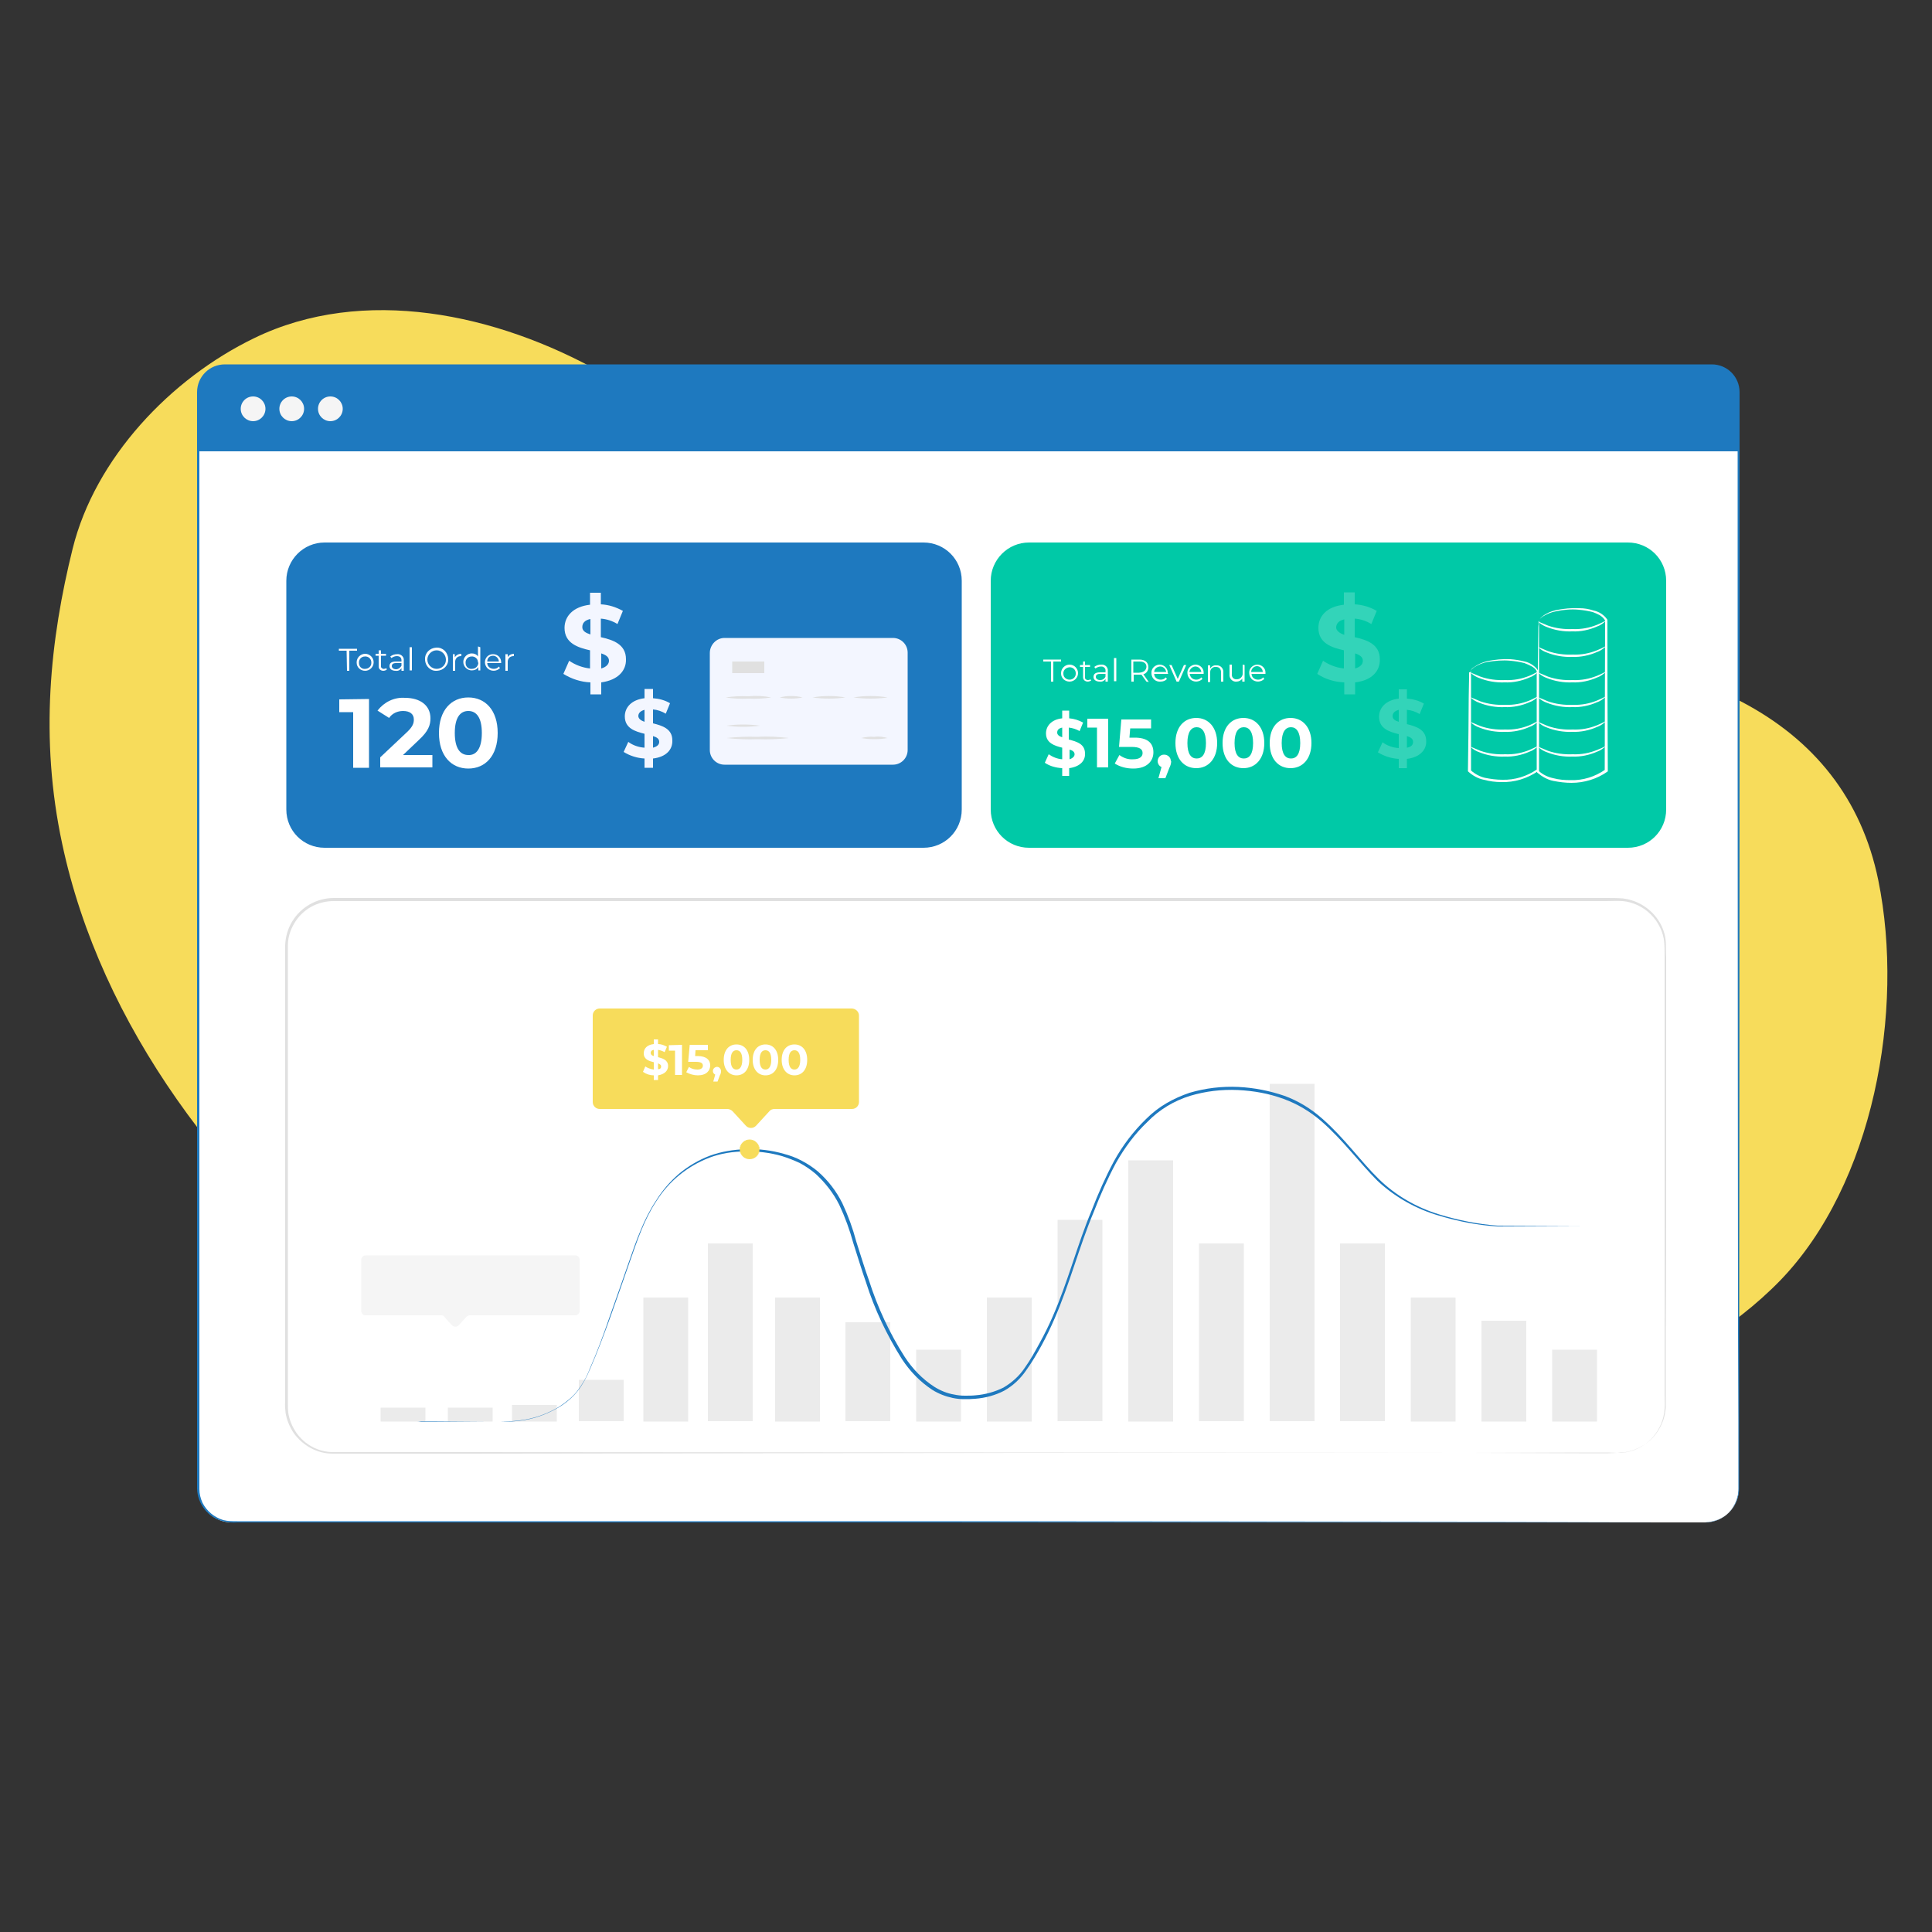 <?xml version="1.0" encoding="utf-8"?>
<!-- Generator: Adobe Illustrator 25.2.1, SVG Export Plug-In . SVG Version: 6.00 Build 0)  -->
<svg version="1.1" id="Layer_1" xmlns="http://www.w3.org/2000/svg" xmlns:xlink="http://www.w3.org/1999/xlink" x="0px" y="0px"
	 viewBox="0 0 500 500" style="enable-background:new 0 0 500 500;" xml:space="preserve">
<rect x="0" y="0" width="500" height="500" fill="#333333" stroke="none"/>
<style type="text/css">
	.st0{fill:#F7DC5B;}
	.st1{fill:#FFFFFF;}
	.st2{fill:#1E79BF;}
	.st3{fill:#00C9A7;}
	.st4{opacity:0.2;}
	.st5{fill:#F3F6FF;}
	.st6{fill:#E0E0E0;}
	.st7{fill:#EBEBEB;}
	.st8{fill:#F5F5F5;}
</style>
<g id="freepik--background-simple--inject-439">
	<path class="st0" d="M486.1,227.8c-4.3-21-16.6-36.4-35.6-46.3c-20.2-10.5-46.7-14.7-68.6-8.3c-21.9,6.4-43.5,15.6-66.3,15.8
		c-31.4,0.4-60.5-16-85.3-35.3s-47.2-41.8-74.5-57.2s-61.8-22.7-90-9C44.1,98,24.6,118.6,18.8,142s-8.6,48.9-2.7,76.4
		C35.9,311.6,142.9,389.7,239.5,392l106.7-13.5c45.6-5.8,90.4-22.3,114.5-47.1C484.8,306.5,493,261.7,486.1,227.8z"/>
</g>
<g id="freepik--Screen--inject-439">
	<path class="st1" d="M60,94.9h381.3c4.8,0,8.7,3.9,8.7,8.7v281.7c0,4.8-3.9,8.7-8.7,8.7H60c-4.8,0-8.7-3.9-8.7-8.7V103.6
		C51.3,98.8,55.2,94.9,60,94.9z"/>
	<path class="st2" d="M441.3,394c2.7,0,5.2-1.3,6.8-3.4c1.2-1.6,1.9-3.6,1.8-5.6c0-9.2,0-22.8-0.1-40.2c0-34.9-0.1-85.5-0.1-147.9
		c0-15.6,0-32,0-49c0-8.5,0-17.2,0-26.1v-16.8c0.1-1.1,0-2.2-0.3-3.3c-0.5-2.2-1.9-4-3.9-5.2c-1-0.6-2-0.9-3.1-1.1
		c-1.1-0.1-2.3-0.1-3.4-0.1H328.7H60c-2.9,0-5.7,1.5-7.2,4c-0.7,1.2-1.2,2.6-1.2,4.1c0,1.5,0,3,0,4.4v52.8c0,23.2,0,46.1,0,68.6
		c0,44.9,0,88.3,0,129.6V374c0,2.5,0,5.1,0,7.6c0,1.3,0,2.5,0,3.8c0,1.2,0.3,2.4,0.8,3.5c1.1,2.2,3.1,3.8,5.4,4.5
		c1.2,0.3,2.4,0.3,3.6,0.3H80h56.9h102.2l147.9,0.1l40.2,0.1h10.5c2.4,0,3.6,0,3.6,0h-3.6h-10.5H387l-147.9,0.1H136.9H61.5
		c-1.3,0.1-2.5,0-3.8-0.3c-3.9-1-6.6-4.5-6.7-8.5v-26.8c0-41.3,0-84.7,0-129.6v-121c0-1.5,0-2.9,0-4.5c0.1-1.5,0.5-3,1.3-4.4
		c1.7-2.7,4.6-4.3,7.7-4.3h268.7h60.4H439c1.2,0,2.3,0,3.5,0.1c1.2,0.2,2.3,0.6,3.3,1.2c2,1.2,3.5,3.2,4.1,5.5
		c0.2,1.1,0.3,2.3,0.3,3.4v16.8c0,8.9,0,17.5,0,26.1c0,17.1,0,33.4,0,49c0,62.5-0.1,113-0.1,147.9c0,17.5,0,31,0,40.2
		c0.1,3.6-2,6.9-5.3,8.4c-0.8,0.3-1.7,0.6-2.6,0.7L441.3,394z"/>
	<path class="st3" d="M266.3,140.4h155c5.5,0,9.9,4.4,9.9,9.9v59.2c0,5.5-4.4,9.9-9.9,9.9h-155c-5.5,0-9.9-4.4-9.9-9.9v-59.2
		C256.4,144.9,260.8,140.4,266.3,140.4z"/>
	<g class="st4">
		<path class="st1" d="M350.7,176.6v3.1h-2.8v-3.1c-2.5-0.1-4.9-0.8-7-2.2l1.5-3.4c1.6,1.1,3.5,1.8,5.4,2v-4.7
			c-3.1-0.7-6.6-1.8-6.6-5.8c0-3,2.1-5.5,6.6-6v-3.2h2.8v3.1c2,0.1,4,0.7,5.7,1.7l-1.4,3.4c-1.3-0.8-2.8-1.3-4.3-1.4v4.8
			c3.1,0.7,6.5,1.8,6.5,5.7C357.2,173.6,355.1,176.1,350.7,176.6z M347.9,164.3v-4c-1.5,0.3-2.1,1.2-2.1,2.1
			C345.8,163.2,346.7,163.9,347.9,164.3z M352.7,171c0-1-0.8-1.5-2-1.9v3.9C352.1,172.6,352.7,171.9,352.7,171L352.7,171z"/>
	</g>
	<g class="st4">
		<path class="st1" d="M364.1,196.4v2.4H362v-2.4c-1.9-0.1-3.8-0.7-5.4-1.7l1.2-2.6c1.2,0.9,2.7,1.4,4.2,1.5v-3.6
			c-2.4-0.6-5.1-1.4-5.1-4.5c0-2.3,1.7-4.3,5.1-4.7v-2.4h2.1v2.4c1.5,0.1,3.1,0.5,4.4,1.3l-1.1,2.7c-1-0.6-2.1-1-3.3-1.1v3.7
			c2.4,0.6,5,1.4,5,4.4C369.2,194,367.5,196,364.1,196.4z M362,186.8v-3.1c-1.1,0.3-1.6,0.9-1.6,1.6
			C360.4,186.1,361,186.5,362,186.8z M365.7,192c0-0.8-0.6-1.2-1.6-1.5v3C365.2,193.3,365.7,192.8,365.7,192z"/>
	</g>
	<path class="st1" d="M380.7,173.7c0,0.2,0,0.3,0,0.5c0,0.4,0,0.8,0,1.4c0,1.3,0,3.1,0,5.3v18.7v-0.2c1,0.9,2.3,1.6,3.6,1.9
		c1.5,0.3,3,0.5,4.5,0.5c3.2,0.1,6.4-0.9,9-2.7l-0.1,0.2l0,0c0-9.6,0-18.4,0-25.7v0.1c-0.3-0.6-0.8-1-1.4-1.3
		c-0.6-0.3-1.2-0.6-1.8-0.8c-1.2-0.3-2.4-0.5-3.6-0.6c-2-0.2-4,0-5.9,0.3c-1.2,0.2-2.4,0.7-3.5,1.4c-0.3,0.2-0.5,0.4-0.8,0.7
		c-0.1,0.2-0.2,0.3-0.2,0.3c0.2-0.4,0.5-0.8,0.9-1c1.1-0.8,2.3-1.3,3.5-1.6c2-0.4,4-0.6,6-0.5c1.3,0.1,2.5,0.3,3.7,0.6
		c1.4,0.3,2.7,1.2,3.5,2.4l0,0l0,0c0,7.2,0,16.1,0,25.7v0.2l-0.1,0.1c-2.8,1.9-6.1,2.9-9.4,2.8c-1.6,0-3.1-0.2-4.6-0.6
		c-1.5-0.3-2.9-1.1-4-2.1l-0.1-0.1v-0.1c0.1-7.6,0.2-14.1,0.2-18.8c0-2.2,0.1-4,0.1-5.3c0-0.6,0-1,0-1.4
		C380.5,174,380.6,173.9,380.7,173.7z"/>
	<path class="st1" d="M398.2,173.8c-0.7,0.6-1.4,1.2-2.3,1.5c-2,0.9-4.3,1.4-6.5,1.3c-2.2,0.1-4.5-0.3-6.5-1.1
		c-0.9-0.3-1.7-0.8-2.3-1.4c0-0.1,1,0.4,2.5,1c2,0.7,4.2,1,6.4,0.9c2.2,0.1,4.3-0.3,6.3-1.1C397.2,174.3,398.1,173.7,398.2,173.8z"
		/>
	<path class="st1" d="M398.2,180.2c-0.7,0.6-1.4,1.2-2.3,1.5c-2,0.9-4.3,1.4-6.5,1.3c-2.2,0.1-4.5-0.3-6.5-1.1
		c-0.9-0.3-1.7-0.8-2.3-1.4c0-0.1,1,0.4,2.5,1c2,0.7,4.2,1,6.4,0.9c2.2,0.1,4.3-0.3,6.3-1.1C397.2,180.7,398.1,180.1,398.2,180.2z"
		/>
	<path class="st1" d="M398.2,186.6c-0.7,0.6-1.4,1.2-2.3,1.5c-2,0.9-4.3,1.4-6.5,1.3c-2.2,0.1-4.5-0.3-6.5-1.1
		c-0.9-0.3-1.7-0.8-2.3-1.4c0-0.1,1,0.4,2.5,1c2,0.7,4.2,1,6.4,0.9c2.2,0.1,4.3-0.3,6.3-1.1C397.2,187.1,398.1,186.5,398.2,186.6z"
		/>
	<path class="st1" d="M398.2,193c-0.7,0.6-1.4,1.2-2.3,1.5c-2,0.9-4.3,1.4-6.5,1.3c-2.2,0.1-4.5-0.3-6.5-1.1
		c-0.9-0.3-1.7-0.8-2.3-1.4c0-0.1,1,0.4,2.5,1c2,0.7,4.2,1,6.4,0.9c2.2,0.1,4.3-0.3,6.3-1.1C397.2,193.5,398.1,193,398.2,193z"/>
	<path class="st1" d="M398.3,160.6c0,0.2,0,0.5,0,0.7c0,0.5,0,1.3,0,2.2c0,1.9,0,4.7,0,8.1v28.1l-0.1-0.2c1.1,1,2.4,1.6,3.8,1.9
		c1.5,0.4,3,0.5,4.5,0.5c3.2,0.1,6.3-0.9,8.9-2.7l-0.1,0.2l0,0c0-15,0.1-28.7,0.1-38.9v0.1c-0.3-0.6-0.8-1-1.4-1.4
		c-0.6-0.3-1.2-0.6-1.8-0.8c-1.2-0.3-2.4-0.5-3.6-0.6c-2-0.2-4,0-5.9,0.4c-1.2,0.2-2.4,0.7-3.5,1.4c-0.3,0.2-0.5,0.4-0.7,0.6
		c-0.2,0.2-0.2,0.3-0.2,0.3s0-0.1,0.2-0.3c0.2-0.3,0.4-0.5,0.7-0.7c1-0.8,2.2-1.3,3.5-1.6c2-0.4,4-0.6,6-0.5c1.3,0,2.5,0.2,3.7,0.6
		c1.5,0.3,2.8,1.2,3.6,2.4v0.1c0,10.2,0,23.9,0.1,38.9v0.2l-0.1,0.1c-2.7,1.9-6,2.9-9.3,2.9c-1.6,0-3.1-0.2-4.7-0.5
		c-1.5-0.3-2.9-1.1-4.1-2.1l-0.1-0.1v-0.1c0.1-11.4,0.2-21.1,0.2-28.1c0-3.4,0.1-6.1,0.1-8.1c0-0.9,0-1.6,0.1-2.1
		C398.1,161.1,398.2,160.8,398.3,160.6z"/>
	<path class="st1" d="M415.7,173.8c-0.7,0.6-1.4,1.2-2.3,1.5c-2,0.9-4.3,1.4-6.5,1.3c-2.2,0.1-4.5-0.3-6.5-1.1
		c-0.9-0.3-1.7-0.8-2.3-1.4c0-0.1,1,0.4,2.5,1c2,0.7,4.2,1,6.4,0.9c2.2,0.1,4.3-0.3,6.3-1.1C414.8,174.3,415.7,173.7,415.7,173.8z"
		/>
	<path class="st1" d="M415.7,180.2c-0.7,0.6-1.4,1.2-2.3,1.5c-2,0.9-4.3,1.4-6.5,1.3c-2.2,0.1-4.5-0.3-6.5-1.1
		c-0.9-0.3-1.7-0.8-2.3-1.4c0-0.1,1,0.4,2.5,1c2,0.7,4.2,1,6.4,0.9c2.2,0.1,4.3-0.3,6.3-1.1C414.8,180.7,415.7,180.1,415.7,180.2z"
		/>
	<path class="st1" d="M415.7,167.2c-0.7,0.6-1.4,1.2-2.3,1.5c-2,0.9-4.3,1.4-6.5,1.3c-2.2,0.1-4.5-0.3-6.5-1.1
		c-0.9-0.3-1.7-0.8-2.3-1.4c0-0.1,1,0.4,2.5,1c2,0.7,4.2,1,6.4,0.9c2.2,0.1,4.3-0.3,6.3-1.1C414.8,167.7,415.7,167.1,415.7,167.2z"
		/>
	<path class="st1" d="M415.7,160.6c-0.7,0.6-1.4,1.2-2.3,1.5c-2,0.9-4.3,1.4-6.5,1.3c-2.2,0.1-4.5-0.3-6.5-1.1
		c-0.9-0.3-1.7-0.8-2.3-1.4c0-0.1,1,0.4,2.5,1c2,0.7,4.2,1,6.4,0.9c2.2,0.1,4.3-0.3,6.3-1.1C414.8,161.1,415.7,160.5,415.7,160.6z"
		/>
	<path class="st1" d="M415.7,186.6c-0.7,0.6-1.4,1.2-2.3,1.5c-2,0.9-4.3,1.4-6.5,1.3c-2.2,0.1-4.5-0.3-6.5-1.1
		c-0.9-0.3-1.7-0.8-2.3-1.4c0-0.1,1,0.4,2.5,1c2,0.7,4.2,1,6.4,0.9c2.2,0.1,4.3-0.3,6.3-1.1C414.8,187.1,415.7,186.5,415.7,186.6z"
		/>
	<path class="st1" d="M415.7,193c-0.7,0.6-1.4,1.2-2.3,1.5c-2,0.9-4.3,1.4-6.5,1.3c-2.2,0.1-4.5-0.3-6.5-1.1
		c-0.9-0.3-1.7-0.8-2.3-1.4c0-0.1,1,0.4,2.5,1c2,0.7,4.2,1,6.4,0.9c2.2,0.1,4.3-0.3,6.3-1.1C414.8,193.5,415.7,193,415.7,193z"/>
	<path class="st2" d="M84,140.4h155c5.5,0,9.9,4.4,9.9,9.9v59.2c0,5.5-4.4,9.9-9.9,9.9H84c-5.5,0-9.9-4.4-9.9-9.9v-59.2
		C74.1,144.9,78.5,140.4,84,140.4z"/>
	<path class="st5" d="M155.6,176.6v3.1h-2.8v-3.1c-2.5-0.1-4.9-0.9-7-2.2l1.5-3.4c1.6,1.1,3.5,1.8,5.4,2v-4.7
		c-3.1-0.7-6.6-1.8-6.6-5.8c0-3,2.2-5.5,6.6-6v-3.1h2.8v3c2,0.1,3.9,0.7,5.7,1.7l-1.4,3.4c-1.3-0.8-2.8-1.3-4.3-1.4v4.8
		c3.1,0.7,6.5,1.8,6.5,5.7C162.1,173.5,160,176,155.6,176.6z M152.8,164.2v-4c-1.5,0.3-2.1,1.1-2.1,2.1S151.6,163.8,152.8,164.2z
		 M157.6,171c0-1-0.8-1.5-2-1.9v3.9C157,172.6,157.6,171.8,157.6,171L157.6,171z"/>
	<path class="st5" d="M169,196.3v2.4h-2.2v-2.4c-1.9-0.1-3.8-0.7-5.4-1.7l1.2-2.6c1.2,0.9,2.7,1.4,4.2,1.5v-3.6
		c-2.4-0.6-5.1-1.4-5.1-4.5c0-2.3,1.7-4.3,5.1-4.7v-2.4h2.2v2.4c1.5,0.1,3.1,0.5,4.4,1.3l-1.1,2.7c-1-0.6-2.1-1-3.3-1.1v3.6
		c2.4,0.6,5,1.4,5,4.4C174.1,194,172.4,195.9,169,196.3z M166.8,186.8v-3.1c-1.1,0.3-1.6,0.9-1.6,1.6
		C165.2,186,165.9,186.5,166.8,186.8L166.8,186.8z M170.6,192c0-0.8-0.6-1.2-1.6-1.5v3C170.1,193.2,170.6,192.7,170.6,192L170.6,192
		z"/>
	<path class="st1" d="M89.7,168.4h-2v-0.5h4.7v0.5h-2v5.2h-0.6L89.7,168.4z"/>
	<path class="st1" d="M92.3,171.4c0-1.2,1-2.2,2.2-2.2c1.2,0,2.2,1,2.2,2.2c0,1.2-1,2.2-2.2,2.2c0,0,0,0,0,0c-1.2,0-2.2-0.9-2.2-2.1
		C92.3,171.5,92.3,171.5,92.3,171.4z M96.1,171.4c0-0.9-0.8-1.6-1.7-1.5c-0.9,0-1.6,0.8-1.5,1.7c0,0.9,0.7,1.6,1.6,1.5
		c0.9,0,1.6-0.7,1.6-1.5C96.1,171.5,96.1,171.5,96.1,171.4z"/>
	<path class="st1" d="M100.1,173.3c-0.3,0.2-0.6,0.3-0.9,0.3c-0.6,0-1.2-0.4-1.2-1.1c0,0,0-0.1,0-0.1v-2.7h-0.8v-0.5H98v-0.9h0.6
		v0.9h1.3v0.5h-1.3v2.6c-0.1,0.4,0.2,0.7,0.6,0.8c0.1,0,0.1,0,0.2,0c0.2,0,0.5-0.1,0.6-0.2L100.1,173.3z"/>
	<path class="st1" d="M104.5,170.9v2.7h-0.6v-0.7c-0.3,0.5-0.9,0.8-1.5,0.7c-1,0-1.6-0.5-1.6-1.2s0.4-1.2,1.7-1.2h1.4v-0.3
		c0-0.7-0.4-1.1-1.2-1.1c-0.5,0-1,0.2-1.4,0.5l-0.3-0.4c0.5-0.4,1.1-0.6,1.8-0.6c0.8-0.1,1.6,0.5,1.7,1.3
		C104.5,170.7,104.5,170.8,104.5,170.9z M103.9,172.3v-0.7h-1.4c-0.8,0-1.1,0.3-1.1,0.8c0,0.4,0.4,0.8,1.1,0.8
		C103.1,173.2,103.6,172.8,103.9,172.3L103.9,172.3z"/>
	<path class="st1" d="M106,167.5h0.6v6H106V167.5z"/>
	<path class="st1" d="M110,170.7c-0.1-1.7,1.2-3,2.9-3.1c1.7-0.1,3,1.2,3.1,2.9c0.1,1.7-1.2,3-2.9,3.1c0,0-0.1,0-0.1,0
		c-1.6,0.1-2.9-1.2-3-2.8C110,170.8,110,170.8,110,170.7z M115.4,170.7c0-1.3-1.1-2.4-2.4-2.4s-2.4,1.1-2.4,2.4s1.1,2.4,2.4,2.4
		c1.3,0,2.4-1,2.4-2.3C115.4,170.8,115.4,170.8,115.4,170.7L115.4,170.7z"/>
	<path class="st1" d="M119.4,169.2v0.6h-0.1c-0.8,0-1.4,0.5-1.5,1.3c0,0.1,0,0.2,0,0.3v2.2h-0.6v-4.3h0.5v0.8
		C118.1,169.5,118.7,169.2,119.4,169.2z"/>
	<path class="st1" d="M124.3,167.5v6h-0.5v-0.9c-0.3,0.6-1,0.9-1.7,0.9c-1.2,0-2.2-1-2.2-2.2c0-1.2,1-2.2,2.2-2.2
		c0.7,0,1.3,0.3,1.6,0.8v-2.6L124.3,167.5z M123.7,171.4c0-0.9-0.8-1.6-1.7-1.5c-0.9,0-1.6,0.8-1.5,1.7c0,0.9,0.7,1.6,1.6,1.5
		c0.9,0,1.6-0.6,1.7-1.5C123.8,171.6,123.8,171.5,123.7,171.4L123.7,171.4z"/>
	<path class="st1" d="M129.7,171.6h-3.6c0,0.9,0.8,1.5,1.7,1.5c0,0,0,0,0,0c0.5,0,1-0.2,1.3-0.6l0.3,0.4c-0.9,0.9-2.3,0.9-3.2,0.1
		c-0.4-0.4-0.7-1-0.7-1.6c0-1.2,0.9-2.1,2.1-2.1c1.2,0,2.1,0.9,2.1,2.1L129.7,171.6z M126.1,171.2h3c0-0.8-0.7-1.5-1.5-1.5
		C126.7,169.7,126.1,170.3,126.1,171.2z"/>
	<path class="st1" d="M133,169.2v0.6h-0.1c-0.8,0-1.4,0.5-1.5,1.3c0,0.1,0,0.2,0,0.3v2.2h-0.6v-4.3h0.6v0.8
		C131.7,169.5,132.4,169.2,133,169.2z"/>
	<path class="st1" d="M95.5,180.9v17.8h-4.1v-14.4h-3.6v-3.3L95.5,180.9z"/>
	<path class="st1" d="M111.9,195.3v3.3H98.4V196l6.9-6.5c1.6-1.5,1.8-2.4,1.8-3.3c0-1.4-1-2.2-2.8-2.2c-1.4,0-2.8,0.6-3.6,1.8
		l-3-1.9c1.7-2.2,4.3-3.5,7.1-3.3c4,0,6.6,2,6.6,5.3c0,1.7-0.5,3.3-3,5.6l-4.1,3.9H111.9z"/>
	<path class="st1" d="M113.6,189.7c0-5.9,3.2-9.2,7.6-9.2c4.4,0,7.6,3.3,7.6,9.2s-3.2,9.2-7.6,9.2
		C116.8,198.9,113.6,195.6,113.6,189.7z M124.7,189.7c0-4-1.4-5.7-3.5-5.7c-2.1,0-3.5,1.7-3.5,5.7s1.4,5.7,3.5,5.7
		C123.2,195.5,124.7,193.8,124.7,189.7z"/>
	<path class="st5" d="M187.5,165.1h43.6c2.1,0,3.8,1.7,3.8,3.8v25.2c0,2.1-1.7,3.8-3.8,3.8h-43.6c-2.1,0-3.8-1.7-3.8-3.8V169
		C183.7,166.9,185.4,165.1,187.5,165.1z"/>
	<rect x="189.5" y="171.2" class="st6" width="8.3" height="3"/>
	<path class="st6" d="M199.6,180.5c-2,0.3-3.9,0.4-5.9,0.3c-2,0.1-4,0-5.9-0.3c2-0.3,3.9-0.4,5.9-0.3
		C195.7,180,197.6,180.1,199.6,180.5z"/>
	<path class="st6" d="M207.7,180.5c-1.9,0.4-4,0.4-5.9,0C203.7,180,205.7,180,207.7,180.5z"/>
	<path class="st6" d="M229.7,180.5c-2.9,0.4-5.9,0.4-8.8,0C223.8,180,226.8,180,229.7,180.5z"/>
	<path class="st6" d="M218.8,180.5c-2.8,0.4-5.7,0.4-8.5,0C213.1,180,215.9,180,218.8,180.5z"/>
	<path class="st6" d="M196.7,187.8c-2.9,0.4-5.8,0.4-8.7,0C190.9,187.4,193.8,187.4,196.7,187.8z"/>
	<path class="st6" d="M204.2,191c-2.7,0.3-5.4,0.4-8.1,0.3c-2.7,0.1-5.4,0-8.1-0.3c2.7-0.3,5.4-0.4,8.1-0.3
		C198.8,190.5,201.5,190.7,204.2,191z"/>
	<path class="st6" d="M229.7,191c-2.3,0.4-4.6,0.4-6.8,0c1.1-0.3,2.3-0.4,3.4-0.3C227.4,190.5,228.6,190.7,229.7,191z"/>
	<path class="st1" d="M272,171.2h-2v-0.5h4.6v0.5h-2v5.2H272L272,171.2z"/>
	<path class="st1" d="M274.6,174.2c0-1.2,1-2.2,2.2-2.2s2.2,1,2.2,2.2c0,1.2-1,2.2-2.2,2.2c-1.2,0-2.2-0.9-2.2-2.1
		C274.6,174.3,274.6,174.2,274.6,174.2z M278.4,174.2c0-0.9-0.8-1.6-1.7-1.5s-1.6,0.8-1.5,1.7c0,0.9,0.8,1.5,1.6,1.5
		c0.9,0,1.6-0.7,1.6-1.5C278.4,174.3,278.4,174.3,278.4,174.2L278.4,174.2z"/>
	<path class="st1" d="M282.4,176.1c-0.3,0.2-0.6,0.3-0.9,0.3c-0.6,0-1.2-0.4-1.2-1.1c0,0,0-0.1,0-0.1v-2.6h-0.8v-0.5h0.8v-0.9h0.5
		v0.9h1.3v0.5h-1.3v2.6c-0.1,0.4,0.2,0.7,0.6,0.8c0.1,0,0.1,0,0.2,0c0.2,0,0.5-0.1,0.6-0.2L282.4,176.1z"/>
	<path class="st1" d="M286.7,173.7v2.7h-0.6v-0.7c-0.3,0.5-0.9,0.8-1.5,0.7c-1,0-1.6-0.5-1.6-1.2s0.4-1.2,1.7-1.2h1.4v-0.3
		c0.1-0.6-0.3-1.1-0.9-1.2c-0.1,0-0.2,0-0.3,0c-0.5,0-1,0.2-1.4,0.5l-0.3-0.4c0.5-0.4,1.1-0.6,1.8-0.6c0.8-0.1,1.6,0.5,1.7,1.3
		C286.7,173.5,286.7,173.6,286.7,173.7z M286.1,175.1v-0.7h-1.4c-0.8,0-1.1,0.3-1.1,0.8c0,0.4,0.4,0.8,1.1,0.8
		C285.4,176,285.9,175.6,286.1,175.1L286.1,175.1z"/>
	<path class="st1" d="M288.3,170.3h0.6v6h-0.6V170.3z"/>
	<path class="st1" d="M296.7,176.4l-1.3-1.8h-0.5h-1.5v1.8h-0.6v-5.7h2.1c1.4,0,2.3,0.7,2.3,2c0,0.8-0.5,1.6-1.3,1.8l1.4,2
		L296.7,176.4z M296.7,172.6c0-0.9-0.6-1.4-1.8-1.4h-1.6v2.9h1.5C296,174,296.6,173.5,296.7,172.6L296.7,172.6z"/>
	<path class="st1" d="M302.3,174.4h-3.6c0,0.9,0.8,1.5,1.7,1.5c0,0,0,0,0,0c0.5,0,1-0.2,1.3-0.6l0.3,0.4c-0.4,0.5-1,0.7-1.7,0.7
		c-1.2,0.1-2.2-0.8-2.3-2c0-0.1,0-0.1,0-0.2c-0.1-1.1,0.8-2.1,2-2.2c0,0,0.1,0,0.1,0c1.1,0,2.1,0.9,2.1,2c0,0.1,0,0.1,0,0.2
		C302.3,174.2,302.3,174.3,302.3,174.4z M298.7,173.9h3.1c-0.1-0.8-0.8-1.5-1.7-1.4C299.3,172.6,298.7,173.2,298.7,173.9z"/>
	<path class="st1" d="M307,172.1l-1.9,4.3h-0.6l-1.9-4.3h0.6l1.6,3.6l1.6-3.6H307z"/>
	<path class="st1" d="M311.5,174.4h-3.6c0.1,0.9,0.8,1.5,1.7,1.5c0,0,0,0,0,0c0.5,0,1-0.2,1.3-0.6l0.3,0.4c-0.9,0.9-2.3,0.9-3.2,0.1
		c-0.4-0.4-0.7-1-0.7-1.6c-0.1-1.1,0.8-2.1,2-2.2c0,0,0.1,0,0.1,0c1.1,0,2.1,0.9,2.1,2c0,0.1,0,0.1,0,0.2
		C311.5,174.2,311.5,174.3,311.5,174.4z M307.8,173.9h3.1c-0.1-0.8-0.8-1.5-1.7-1.4C308.5,172.6,307.9,173.2,307.8,173.9z"/>
	<path class="st1" d="M316.6,173.9v2.5H316v-2.4c0-0.9-0.5-1.4-1.3-1.4c-0.8-0.1-1.5,0.5-1.5,1.3c0,0.1,0,0.2,0,0.3v2.3h-0.6v-4.3
		h0.6v0.8c0.4-0.6,1-0.9,1.6-0.8c0.9-0.1,1.7,0.6,1.8,1.5C316.6,173.7,316.6,173.8,316.6,173.9z"/>
	<path class="st1" d="M322.1,172.1v4.3h-0.6v-0.8c-0.3,0.5-0.9,0.8-1.5,0.8c-0.9,0.1-1.7-0.6-1.8-1.5c0-0.1,0-0.2,0-0.4v-2.5h0.6
		v2.4c-0.1,0.7,0.3,1.3,1,1.4c0.1,0,0.2,0,0.3,0c0.8,0,1.4-0.6,1.5-1.3c0-0.1,0-0.2,0-0.2V172L322.1,172.1z"/>
	<path class="st1" d="M327.5,174.4h-3.6c0,0.9,0.8,1.5,1.7,1.5c0,0,0,0,0,0c0.5,0,1-0.2,1.3-0.6l0.3,0.4c-0.9,0.9-2.3,0.9-3.2,0.1
		c-0.4-0.4-0.7-1-0.7-1.6c-0.1-1.1,0.8-2.1,2-2.2c0,0,0.1,0,0.1,0c1.1,0,2.1,0.9,2.1,2c0,0.1,0,0.1,0,0.2L327.5,174.4z M323.8,173.9
		h3c0-0.8-0.7-1.5-1.5-1.5C324.5,172.4,323.8,173.1,323.8,173.9z"/>
	<path class="st1" d="M276.7,198.8v2h-1.8v-2c-1.6-0.1-3.2-0.5-4.5-1.4l1-2.2c1,0.7,2.2,1.2,3.5,1.3v-3c-2-0.5-4.2-1.2-4.2-3.7
		c0-1.9,1.4-3.6,4.2-3.9v-2h1.8v2c1.3,0.1,2.5,0.5,3.6,1.1l-0.9,2.2c-0.9-0.5-1.8-0.8-2.8-0.9v3.1c2,0.5,4.2,1.1,4.2,3.6
		C280.9,196.8,279.6,198.4,276.7,198.8z M274.9,190.8v-2.5c-1,0.2-1.3,0.7-1.3,1.3C273.6,190.2,274.2,190.6,274.9,190.8L274.9,190.8
		z M278.1,195.2c0-0.6-0.5-1-1.3-1.2v2.5C277.7,196.2,278.1,195.7,278.1,195.2L278.1,195.2z"/>
	<path class="st1" d="M286.8,186v12.6h-2.9v-10.3h-2.5V186H286.8z"/>
	<path class="st1" d="M298.5,194.7c0,2.2-1.6,4.2-5.2,4.2c-1.7,0-3.4-0.4-4.8-1.3l1.2-2.2c1.1,0.8,2.3,1.2,3.6,1.1
		c1.5,0,2.4-0.6,2.4-1.6s-0.7-1.6-2.9-1.6h-3.2l0.6-7.1h7.7v2.3h-5.4l-0.2,2.4h1C297.1,190.8,298.5,192.4,298.5,194.7z"/>
	<path class="st1" d="M303.1,197c0,0.6-0.2,1.2-0.5,1.8l-1,2.6h-1.8l0.8-2.9c-0.6-0.2-1-0.9-1-1.5c0-0.9,0.7-1.7,1.6-1.7
		c0,0,0.1,0,0.1,0c0.9,0,1.7,0.7,1.7,1.6C303.1,196.9,303.1,197,303.1,197z"/>
	<path class="st1" d="M304.2,192.3c0-4.2,2.3-6.5,5.4-6.5s5.4,2.4,5.4,6.5c0,4.1-2.3,6.5-5.4,6.5S304.2,196.5,304.2,192.3z
		 M312.1,192.3c0-2.9-1-4.1-2.4-4.1s-2.4,1.2-2.4,4.1s1,4,2.4,4S312.1,195.2,312.1,192.3z"/>
	<path class="st1" d="M316.4,192.3c0-4.2,2.3-6.5,5.4-6.5s5.4,2.4,5.4,6.5c0,4.1-2.3,6.5-5.4,6.5S316.4,196.5,316.4,192.3z
		 M324.3,192.3c0-2.9-1-4.1-2.4-4.1s-2.4,1.2-2.4,4.1s1,4,2.4,4S324.3,195.2,324.3,192.3L324.3,192.3z"/>
	<path class="st1" d="M328.6,192.3c0-4.2,2.3-6.5,5.4-6.5s5.4,2.4,5.4,6.5c0,4.1-2.3,6.5-5.4,6.5
		C330.9,198.8,328.6,196.5,328.6,192.3z M336.5,192.3c0-2.9-1-4.1-2.4-4.1s-2.4,1.2-2.4,4.1s1,4,2.4,4S336.5,195.2,336.5,192.3
		L336.5,192.3z"/>
	<path class="st6" d="M418.6,376h0.6c0.6,0,1.2-0.1,1.9-0.2c5.4-1.1,9.4-5.8,9.7-11.3c0.1-1.1,0-2.2,0-3.4c0-4.8,0-10.3,0-16.5
		c0-12.4,0-27.5,0-45.1c0-8.8,0-18.2,0-28.2c0-5,0-10.1,0-15.4c0-2.6,0-5.3,0-8c0-1.3,0-2.7-0.1-4c-0.1-1.3-0.5-2.7-1.1-3.9
		c-1.2-2.5-3.2-4.5-5.7-5.7c-1.3-0.6-2.6-1-4-1.1c-1.4-0.1-2.9,0-4.3,0h-55.6h-83.2H86.4c-2.1,0-4.1,0.5-5.9,1.5
		c-1.8,1-3.3,2.5-4.3,4.2c-1.1,1.8-1.7,3.8-1.7,5.8c0,2.1,0,4.2,0,6.3c0,8.3,0,16.6,0,24.9v86.9c0,0.9,0,1.9,0.1,2.8
		c0.3,1.9,1,3.6,2.1,5.2c2.2,3.1,5.7,5,9.5,5h33.5l155.6,0.1l104.9,0.1l28.5,0.1h7.4L418.6,376l-2.5-0.1h-7.4l-28.5,0.1L275.3,376
		l-155.7,0.2H86.1c-2,0-3.9-0.5-5.6-1.4c-1.7-0.9-3.2-2.2-4.4-3.8c-1.1-1.6-1.9-3.5-2.2-5.4c-0.1-1-0.2-1.9-0.1-2.9v-2.9
		c0-3.9,0-7.8,0-11.7v-97.2c0-2.1,0-4.2,0-6.3c0.1-2.2,0.7-4.3,1.8-6.1c2.3-3.8,6.4-6.1,10.8-6.1h190.5h83.2h55.5
		c1.4,0,2.9,0,4.3,0.1c4.4,0.5,8.2,3.2,10.1,7.1c0.6,1.3,1,2.6,1.1,4c0.1,1.4,0,2.7,0.1,4.1v8c0,5.3,0,10.4,0,15.4
		c0,10,0,19.4,0,28.2c0,17.6,0,32.8-0.1,45.1c0,6.2,0,11.7,0,16.5c0,1.2,0,2.3,0,3.4c-0.1,1.1-0.3,2.1-0.6,3.1
		c-0.6,1.7-1.5,3.3-2.8,4.7c-1.7,1.8-4,3-6.4,3.6c-0.6,0.1-1.3,0.2-1.9,0.2L418.6,376z"/>
	<rect x="183.2" y="321.8" class="st7" width="11.6" height="46"/>
	<rect x="200.6" y="335.8" class="st7" width="11.6" height="32.1"/>
	<rect x="166.5" y="335.8" class="st7" width="11.6" height="32.1"/>
	<rect x="132.5" y="363.6" class="st7" width="11.6" height="4.3"/>
	<rect x="149.8" y="357.1" class="st7" width="11.6" height="10.7"/>
	<rect x="115.9" y="364.3" class="st7" width="11.6" height="3.6"/>
	<rect x="98.5" y="364.3" class="st7" width="11.6" height="3.6"/>
	<rect x="218.8" y="342.2" class="st7" width="11.6" height="25.6"/>
	<rect x="237.1" y="349.3" class="st7" width="11.6" height="18.6"/>
	<rect x="255.4" y="335.8" class="st7" width="11.6" height="32.1"/>
	<rect x="273.7" y="315.7" class="st7" width="11.6" height="52.1"/>
	<rect x="292" y="300.3" class="st7" width="11.6" height="67.6"/>
	<rect x="310.3" y="321.8" class="st7" width="11.6" height="46"/>
	<rect x="328.6" y="280.5" class="st7" width="11.6" height="87.3"/>
	<rect x="346.8" y="321.8" class="st7" width="11.6" height="46"/>
	<rect x="365.1" y="335.8" class="st7" width="11.6" height="32.1"/>
	<rect x="383.4" y="341.8" class="st7" width="11.6" height="26.1"/>
	<rect x="401.7" y="349.3" class="st7" width="11.6" height="18.6"/>
	<path class="st2" d="M108.1,367.9h1.1h3.3h12.8h4.4c1.6,0,3.2-0.1,4.8-0.3c3.6-0.4,7.2-1.7,10.3-3.6c1.7-1.1,3.3-2.4,4.6-4
		c1.3-1.7,2.4-3.6,3.2-5.7c1.8-4.1,3.5-8.6,5.1-13.3c1.7-4.7,3.4-9.7,5.2-14.8c0.9-2.6,1.8-5.2,2.9-7.8c1.1-2.7,2.4-5.3,4-7.7
		c1.6-2.6,3.6-4.9,5.9-6.9c2.4-2,5.1-3.6,8-4.7c3-1.1,6.2-1.6,9.4-1.7c3.3-0.1,6.6,0.3,9.7,1.2c1.6,0.4,3.2,1,4.7,1.8
		c1.5,0.8,2.9,1.7,4.2,2.8c2.6,2.3,4.7,5,6.3,8.2c1.5,3.2,2.7,6.5,3.6,9.9c1.1,3.4,2.1,6.8,3.3,10.1c2.2,6.9,5.3,13.6,9.2,19.7
		c2,3.1,4.6,5.8,7.7,7.8c1.6,1,3.3,1.7,5.1,2c0.9,0.2,1.8,0.3,2.8,0.3c0.9,0,1.9,0,2.8-0.1c2.5-0.2,5-0.9,7.2-2
		c2.2-1.3,4.1-3,5.5-5.1c1.5-2.1,2.7-4.3,3.9-6.5c1.2-2.2,2.3-4.4,3.3-6.7c4-9.1,6.4-18.7,10.1-27.5c1.7-4.4,3.6-8.7,5.8-12.8
		c2.2-4,5-7.7,8.3-10.9c1.6-1.6,3.4-3,5.3-4.1c1.9-1.1,3.9-2,6-2.7c4.1-1.2,8.3-1.7,12.6-1.5c4.1,0.2,8.1,1,11.9,2.3
		c3.6,1.3,7,3.4,9.9,6c5.7,5,9.8,10.9,14.5,15.5c4.4,4.3,9.8,7.4,15.7,9.2c4.9,1.5,9.9,2.5,15.1,2.9l0,0l21.2,0.1h5.5
		c1.2,0,1.9,0,1.9,0h-1.9h-5.5l-21.2,0.1l0,0c-5.1-0.3-10.2-1.3-15.2-2.8c-5.9-1.7-11.4-4.8-15.9-9c-4.7-4.7-8.9-10.5-14.5-15.4
		c-2.9-2.5-6.2-4.5-9.8-5.8c-3.8-1.4-7.7-2.1-11.8-2.3c-4.2-0.2-8.4,0.3-12.4,1.5c-4.2,1.3-8,3.6-11,6.7c-3.3,3.1-6,6.8-8.2,10.7
		c-2.2,4.1-4.1,8.4-5.8,12.8c-3.7,8.8-6.1,18.3-10.1,27.5c-1,2.3-2.1,4.6-3.3,6.8c-1.2,2.2-2.5,4.4-4,6.5c-1.5,2.2-3.4,4-5.7,5.3
		c-2.3,1.2-4.9,1.9-7.5,2.1c-1,0.1-1.9,0.1-2.9,0.1c-1,0-1.9-0.1-2.9-0.3c-1.9-0.4-3.7-1.1-5.3-2.1c-3.2-2.1-5.8-4.8-7.9-8
		c-3.9-6.2-7.1-12.9-9.3-19.9c-1.2-3.4-2.2-6.8-3.3-10.2c-0.9-3.3-2.1-6.6-3.6-9.8c-1.5-3-3.6-5.7-6.1-8c-1.3-1.1-2.6-2-4.1-2.8
		c-1.5-0.7-3-1.3-4.6-1.8c-3.1-0.9-6.4-1.3-9.6-1.2c-3.1,0-6.3,0.5-9.2,1.6c-5.7,2.2-10.5,6.1-13.7,11.2c-3.2,4.8-5,10.3-6.8,15.4
		c-1.8,5.1-3.5,10.1-5.2,14.8c-1.7,4.7-3.4,9.2-5.2,13.3c-0.8,2-1.9,4-3.2,5.7c-1.3,1.6-2.9,3-4.7,4.1c-3.2,1.9-6.7,3.2-10.4,3.6
		c-1.6,0.2-3.2,0.3-4.8,0.2h-4.5l-12.8-0.1h-3.3C108.4,367.9,108.1,367.9,108.1,367.9z"/>
	<path class="st0" d="M220.4,261h-65.2c-1,0-1.8,0.8-1.8,1.8v22.4c0,1,0.8,1.8,1.8,1.8c0,0,0,0,0,0h33c0.5,0,1,0.2,1.4,0.6
		c1,1.1,2.4,2.6,3.4,3.7c0.7,0.8,1.9,0.8,2.6,0.1c0,0,0.1-0.1,0.1-0.1l3.4-3.7c0.3-0.4,0.8-0.6,1.4-0.6h20c1,0,1.8-0.8,1.8-1.8
		v-22.4C222.3,261.8,221.4,261,220.4,261z"/>
	<path class="st8" d="M148.9,324.9H94.6c-0.6,0-1.1,0.5-1.1,1.1l0,0v13.3c0,0.6,0.5,1.1,1.1,1.1h0h19.6c0.3,0,0.6,0.1,0.8,0.4
		c0.6,0.7,1.4,1.6,2,2.2c0.4,0.4,1.1,0.5,1.6,0.1c0,0,0,0,0.1-0.1l2-2.2c0.2-0.2,0.5-0.4,0.8-0.4h27.4c0.6,0,1.1-0.5,1.1-1.1l0,0
		V326C150,325.4,149.5,324.9,148.9,324.9z"/>
	<path class="st0" d="M196.5,297.5c0,1.4-1.1,2.5-2.5,2.5c-1.4,0-2.5-1.1-2.5-2.5s1.1-2.5,2.5-2.5
		C195.4,295,196.5,296.1,196.5,297.5L196.5,297.5z"/>
	<path class="st0" d="M194,300.1c-1.4,0-2.6-1.2-2.6-2.6c0-1.4,1.2-2.6,2.6-2.6c1.4,0,2.6,1.2,2.6,2.6
		C196.6,299,195.4,300.1,194,300.1z M194,295.1c-1.4,0-2.5,1.1-2.5,2.5s1.1,2.5,2.5,2.5c1.4,0,2.5-1.1,2.5-2.5
		C196.5,296.2,195.4,295,194,295.1C194,295,194,295,194,295.1L194,295.1z"/>
	<path class="st1" d="M170.3,278.3v1.2h-1.1v-1.2c-1,0-1.9-0.3-2.8-0.9l0.6-1.4c0.6,0.4,1.4,0.7,2.2,0.8v-1.9
		c-1.2-0.3-2.6-0.7-2.6-2.3c0-1.2,0.8-2.2,2.6-2.4V269h1.1v1.2c0.8,0,1.6,0.3,2.3,0.7l-0.6,1.4c-0.5-0.3-1.1-0.5-1.7-0.6v1.9
		c1.2,0.3,2.6,0.7,2.6,2.3C172.9,277,172.1,278,170.3,278.3z M169.2,273.3v-1.6c-0.6,0.1-0.8,0.4-0.8,0.8S168.7,273.2,169.2,273.3z
		 M171.1,276c0-0.4-0.3-0.6-0.8-0.8v1.5C170.9,276.7,171.1,276.4,171.1,276L171.1,276z"/>
	<path class="st1" d="M176.5,270.4v7.8h-1.8v-6.3h-1.6v-1.4L176.5,270.4z"/>
	<path class="st1" d="M183.8,275.7c0,1.4-1,2.6-3.2,2.6c-1,0-2.1-0.3-3-0.8l0.7-1.4c0.6,0.5,1.4,0.7,2.2,0.7c0.9,0,1.4-0.4,1.4-1
		c0-0.6-0.4-1-1.8-1h-2l0.4-4.4h4.7v1.4H180l-0.1,1.5h0.6C182.9,273.3,183.8,274.4,183.8,275.7z"/>
	<path class="st1" d="M186.6,277.2c0,0.4-0.1,0.8-0.3,1.1l-0.6,1.6h-1.1l0.5-1.8c-0.4-0.2-0.6-0.5-0.6-0.9c0-0.6,0.4-1,1-1.1
		c0,0,0,0,0.1,0C186.1,276.1,186.6,276.6,186.6,277.2C186.6,277.2,186.6,277.2,186.6,277.2z"/>
	<path class="st1" d="M187.3,274.3c0-2.6,1.4-4,3.3-4c1.9,0,3.3,1.4,3.3,4c0,2.6-1.4,4-3.3,4C188.7,278.3,187.3,276.8,187.3,274.3z
		 M192.1,274.3c0-1.8-0.6-2.5-1.5-2.5c-0.9,0-1.5,0.7-1.5,2.5s0.6,2.5,1.5,2.5S192.1,276,192.1,274.3L192.1,274.3z"/>
	<path class="st1" d="M194.8,274.3c0-2.6,1.4-4,3.3-4c1.9,0,3.3,1.4,3.3,4c0,2.6-1.4,4-3.3,4C196.2,278.3,194.8,276.8,194.8,274.3z
		 M199.6,274.3c0-1.8-0.6-2.5-1.5-2.5c-0.9,0-1.5,0.7-1.5,2.5s0.6,2.5,1.5,2.5C199,276.8,199.6,276,199.6,274.3L199.6,274.3z"/>
	<path class="st1" d="M202.3,274.3c0-2.6,1.4-4,3.3-4c1.9,0,3.3,1.4,3.3,4c0,2.6-1.4,4-3.3,4C203.7,278.3,202.3,276.8,202.3,274.3z
		 M207.1,274.3c0-1.8-0.6-2.5-1.5-2.5c-0.9,0-1.5,0.7-1.5,2.5s0.6,2.5,1.5,2.5S207.1,276,207.1,274.3z"/>
	<path class="st2" d="M58.2,94.3H443c4,0,7.2,3.2,7.2,7.2v15.3l0,0H51l0,0v-15.3C51,97.5,54.2,94.3,58.2,94.3z"/>
	<circle class="st8" cx="65.5" cy="105.8" r="3.2"/>
	<circle class="st8" cx="75.5" cy="105.8" r="3.2"/>
	<circle class="st8" cx="85.5" cy="105.8" r="3.2"/>
</g>
</svg>
